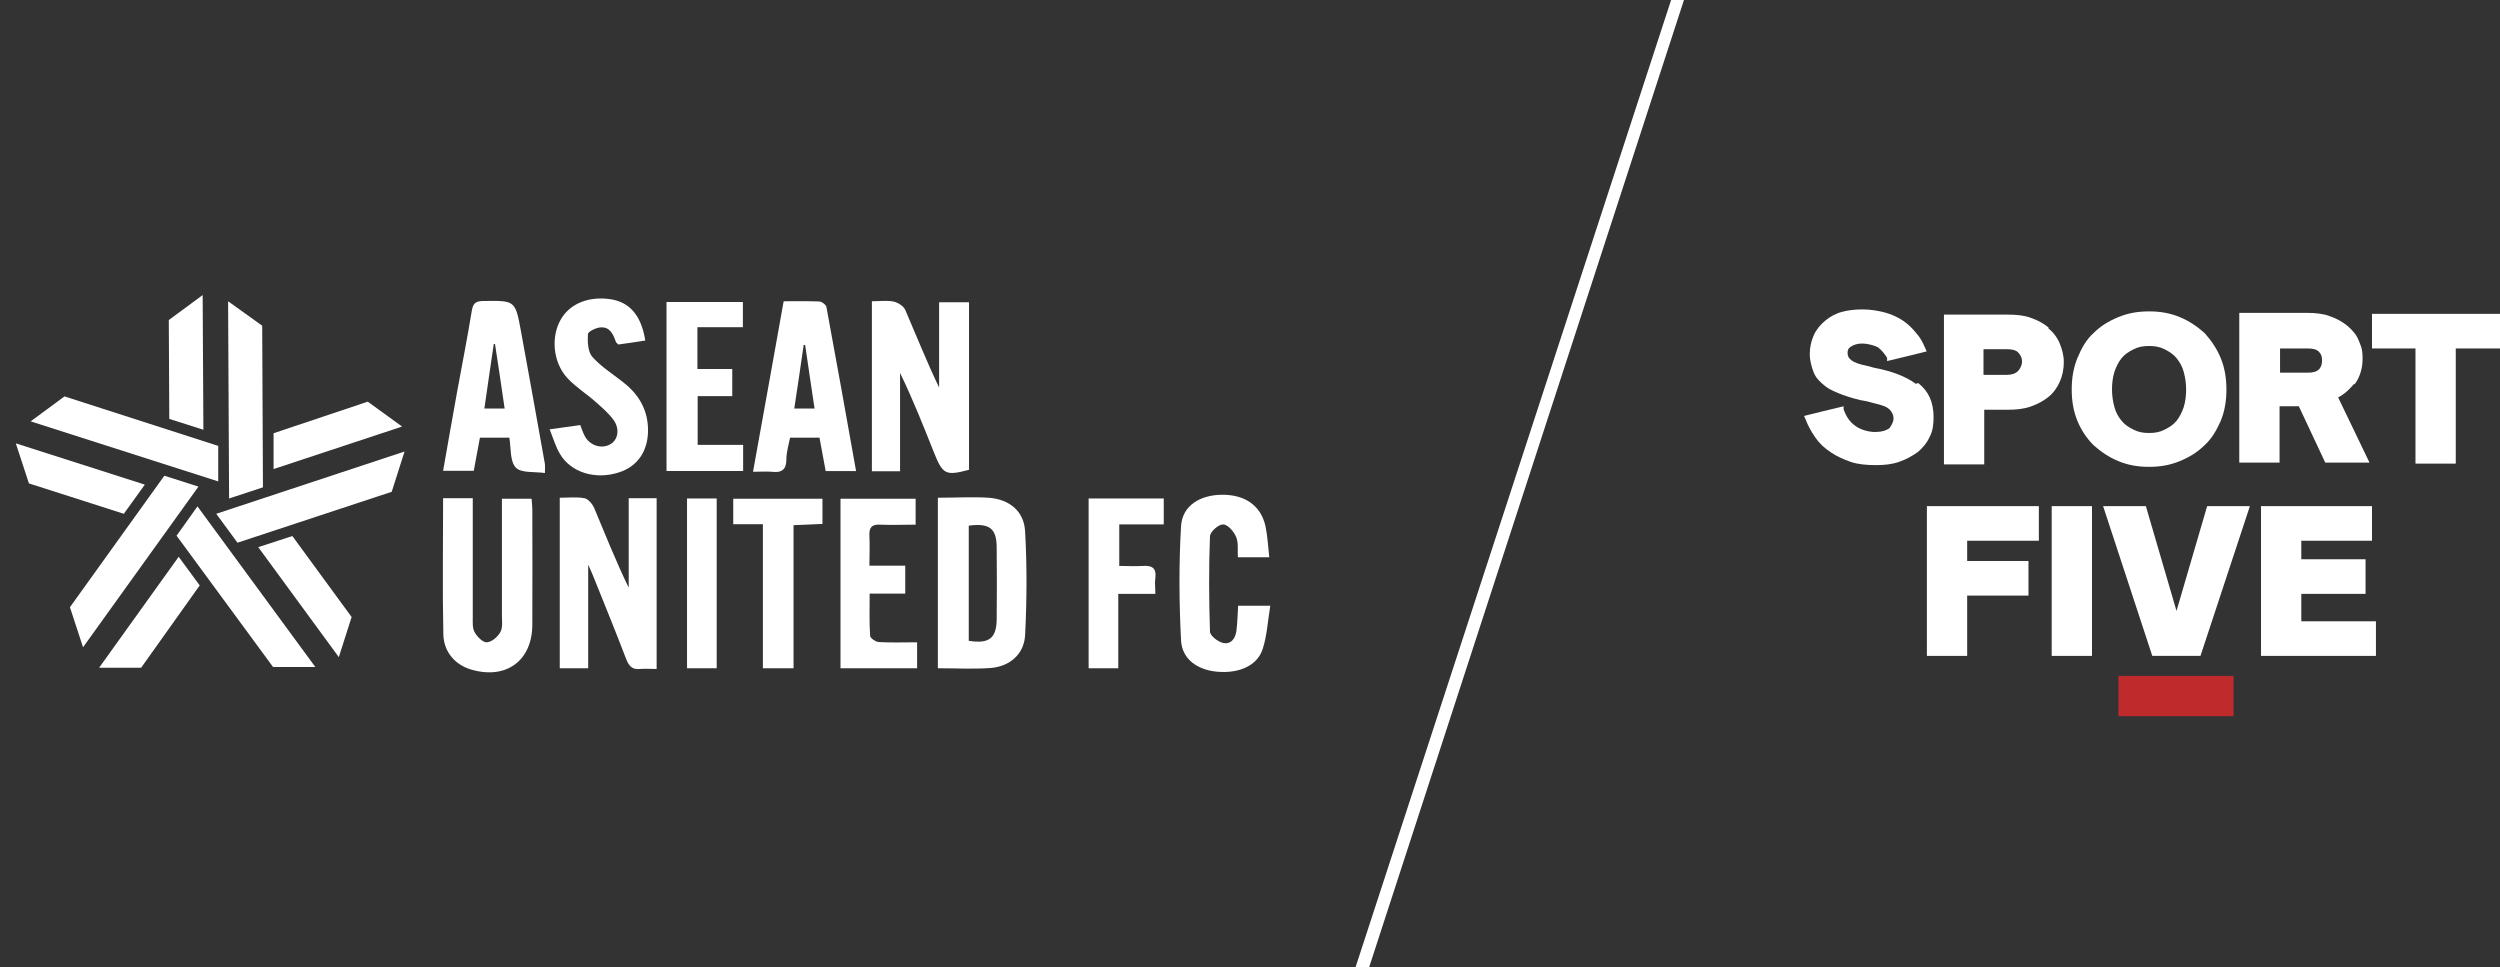 <?xml version="1.0" encoding="UTF-8"?><svg xmlns="http://www.w3.org/2000/svg" xmlns:xlink="http://www.w3.org/1999/xlink" version="1.1" viewBox="0 0 1011.6 391.4"><rect x="0" y="0" width="1011.6" height="391.4" fill="#333333" stroke="none"/><defs><style> .cls-1 { fill: none; } .cls-2 { fill: #bf2b2d; } .cls-3 { fill: #fff; } .cls-4 { clip-path: url(#clippath); } </style><clipPath id="clippath"><rect class="cls-1" x="6.4" y="119.4" width="157.3" height="150.8"/></clipPath></defs><g><g id="Layer_1"><g id="Ebene_1"><g><polygon class="cls-3" points="676.2 0 548.5 391.4 554 391.4 681.4 0 676.2 0"/><g><rect class="cls-2" x="857.2" y="273.5" width="46.6" height="16.3"/><g><polygon class="cls-3" points="779.7 265.4 796 265.4 796 241 820.8 241 820.8 227 796 227 796 218.8 825 218.8 825 204.8 779.7 204.8 779.7 265.4"/><rect class="cls-3" x="830.2" y="204.8" width="16.3" height="60.6"/><polygon class="cls-3" points="880.7 247.2 868.3 204.8 851 204.8 870.9 265.4 890.4 265.4 910.3 205.1 910.3 204.8 893.1 204.8 880.7 247.2"/><polygon class="cls-3" points="931.2 251.4 931.2 240.3 957.2 240.3 957.2 226.3 931.2 226.3 931.2 218.8 959.8 218.8 959.8 204.8 914.9 204.8 914.9 265.4 961.4 265.4 961.4 251.4 931.2 251.4"/><path class="cls-3" d="M775.2,155.3c-3.9-2.9-9.8-5.2-16.9-6.5l-2.6-.7c-3.3-.7-5.2-1.3-6.5-2.3-1-.7-1.6-1.6-1.6-2.9s.3-2,1.3-2.6c1-.7,2.6-1.3,4.6-1.3s4.9.7,6.5,1.6c1.6,1.3,2.6,2.6,3.6,4.2v1.3c.3,0,16-3.9,16-3.9l-.7-1.6c-1-2.3-2-4.2-3.6-5.9-1.6-2-3.3-3.6-5.2-4.9s-4.6-2.6-7.2-3.3-5.9-1.3-9.1-1.3-5.9.3-8.5,1-4.9,2-6.8,3.6-3.6,3.6-4.6,5.9-1.6,4.9-1.6,7.5.7,5.2,1.6,7.5,2.6,3.9,4.6,5.5,4.6,2.6,7.2,3.6c2.9,1,5.9,2,9.8,2.6l2.6.7c2.9.7,5.2,1.3,6.5,2.6,1,1,1.6,2.3,1.6,3.6s-.7,2.6-1.6,3.9c-1.3,1-3.3,1.6-5.9,1.6s-6.2-1-8.1-2.6c-2.3-1.6-3.6-3.9-4.6-6.5v-1.3c-.3,0-16,3.9-16,3.9l.7,1.6c1,2.6,2.3,4.9,3.9,7.2s3.6,4.2,6.2,5.9c2.3,1.6,5.2,2.9,8.1,3.9s6.5,1.3,10.1,1.3,6.5-.3,9.4-1.3,5.2-2.3,7.5-3.9c2-1.6,3.9-3.9,4.9-6.2,1.3-2.3,1.6-5.2,1.6-8.1,0-5.9-2-10.4-6.2-13.7"/><path class="cls-3" d="M863.4,141.3c2-1,3.9-1.3,6.2-1.3s4.2.3,6.2,1.3,3.6,2,4.9,3.6,2.3,3.3,2.9,5.5,1,4.6,1,7.2-.3,4.9-1,7.2c-.7,2-1.6,3.9-2.9,5.5s-2.9,2.6-4.9,3.6-3.9,1.3-6.2,1.3-4.2-.3-6.2-1.3-3.6-2-4.9-3.6-2.3-3.3-2.9-5.5-1-4.6-1-7.2.3-4.9,1-7.2c.7-2,1.6-3.9,2.9-5.5s2.9-2.6,4.9-3.6M892.1,134.8c-2.9-2.6-6.2-4.9-10.1-6.5-3.9-1.6-7.8-2.3-12.4-2.3s-8.5.7-12.4,2.3-7.2,3.6-10.1,6.5c-2.9,2.6-4.9,6.2-6.5,10.1s-2.3,8.1-2.3,12.7.7,8.8,2.3,12.7,3.9,7.2,6.5,9.8c2.9,2.6,6.2,4.9,10.1,6.5,3.9,1.6,7.8,2.3,12.4,2.3s8.5-.7,12.4-2.3,7.2-3.6,10.1-6.5c2.9-2.6,4.9-6.2,6.5-9.8,1.6-3.9,2.3-8.1,2.3-12.7s-.7-8.8-2.3-12.7-3.9-7.2-6.5-10.1"/><path class="cls-3" d="M939.6,145.9c0,1.3-.3,2.6-1.3,3.6s-2.6,1.3-4.6,1.3h-11.1v-9.8h11.1c2,0,3.6.3,4.6,1.3s1.3,2,1.3,3.6M952.7,155.6c2-2.6,3.3-6.2,3.3-10.4s-.7-5.2-1.6-7.5-2.6-4.2-4.6-5.9c-2-1.6-4.2-2.9-7.2-3.9-2.6-1-5.9-1.3-9.1-1.3h-27.4v60.6h16.3v-22.8h7.8l10.7,22.8h17.9l-12.7-26.4c2.6-1.3,4.6-3.3,6.5-5.5"/><polygon class="cls-3" points="959.8 141 977.4 141 977.4 187.6 993.7 187.6 993.7 141 1011.6 141 1011.6 127 959.8 127 959.8 141"/><path class="cls-3" d="M818.2,146.2c0,1.6-.7,2.9-1.6,3.9s-2.6,1.6-4.6,1.6h-9.4v-10.4h9.4c2,0,3.6.3,4.6,1.3s1.6,2.3,1.6,3.6M828.9,132.5c-2-1.6-4.2-2.9-7.2-3.9-2.6-1-5.9-1.3-9.4-1.3h-25.7v60.6h16.3v-22.1h9.4c3.6,0,6.5-.3,9.4-1.3s5.2-2.3,7.2-3.9,3.6-3.9,4.6-6.2c1-2.3,1.6-4.9,1.6-7.8s-.7-5.2-1.6-7.5-2.6-4.6-4.6-6.2"/></g></g><g><g><path class="cls-3" d="M226.5,201.4c3.5,0,6.8-.4,10,.2,1.5.3,3.2,2.3,3.9,3.9,4.5,10.7,8.8,21.6,14,32.3v-36.2h11.3v69.1c-2.4,0-4.6-.2-6.8,0-3,.3-4.3-1.1-5.4-3.7-4.4-11.5-9-22.8-13.6-34.2-.5-1.3-1.1-2.5-1.9-4.3v41.9h-11.5v-69h0Z"/><path class="cls-3" d="M364.2,190.7h-11.4v-68.8c2.9,0,5.9-.4,8.7.1,1.8.4,4.1,1.8,4.8,3.4,4.5,10.4,8.7,21,13.7,31.4v-34.5h12.1v67.8c-9.4,2.5-10.6,1.9-14.1-6.8-4.3-10.8-8.6-21.7-13.8-32.4v39.8h0Z"/><path class="cls-3" d="M379.6,201.4c7.1,0,13.8-.4,20.4,0,8.4.6,14.4,5.4,14.8,13.7.8,13.9.7,28,0,41.9-.4,7.7-6.2,12.7-14,13.3-6.9.5-14,.1-21.3.1v-69.2.2ZM392,259.3c8.2,1.3,11.2-1,11.3-8.7.1-9.7.1-19.3,0-29,0-7.8-2.9-10-11.3-8.9v46.6Z"/><path class="cls-3" d="M179.4,201.6h11.9v48.1c0,2.1-.2,4.5.8,6.2,1,1.8,3.4,4.2,5,4,2-.2,4.4-2.3,5.4-4.2,1-1.8.6-4.5.6-6.7v-47.2h12c.1,1.5.3,2.8.3,4.2,0,15.6.1,31.3,0,46.9-.1,14.4-10.5,22.1-24.5,18.1-6.5-1.8-11.3-7-11.5-14.2-.4-18.2-.1-36.5-.1-55.2h.1Z"/><path class="cls-3" d="M220.5,191.4c-4.3-.6-9.6.1-11.8-2.2-2.4-2.6-1.9-7.9-2.6-12.1h-11.9c-.8,4.3-1.6,8.7-2.5,13.4h-12.4c1.9-10.7,3.7-21.2,5.6-31.6,2-11,4.2-22,6-33.1.5-3.1,1.6-4,4.7-4,12.8-.2,12.9-.3,15.2,12.2,3.3,17.9,6.5,35.9,9.7,53.8.1.8,0,1.7,0,3.6h0ZM204.2,165.3c-1.3-9-2.6-17.6-3.9-26.1h-.5c-1.3,8.6-2.5,17.2-3.8,26.1h8.2,0Z"/><path class="cls-3" d="M346.4,190.6h-12.3c-.8-4.4-1.6-8.8-2.5-13.5h-11.9c-.6,3-1.5,5.9-1.5,8.8,0,4.2-2,5.5-5.9,5-2.2-.2-4.5,0-7.6,0,4.2-23.3,8.3-45.9,12.4-69,5,0,9.7-.1,14.4.1,1,0,2.7,1.3,2.9,2.2,4.1,22,8,44,12,66.4ZM325.8,139.6h-.6c-1.2,8.5-2.5,17-3.8,25.7h8.2c-1.3-8.8-2.6-17.3-3.8-25.7h0Z"/><path class="cls-3" d="M513.5,225.5h-12.6c-.2-2.8.3-5.9-.7-8.2-.9-2.2-3.4-5.1-5.3-5.1s-5.3,3-5.3,4.9c-.5,12.8-.4,25.6,0,38.4,0,1.7,3.1,4.1,5.1,4.6,3.3.9,5.2-1.7,5.6-4.8.4-3.3.5-6.6.7-10.2h13c-1,6.1-1.3,12.1-3.1,17.6-2.2,6.7-9.6,9.9-18.4,9.1-7.9-.7-14.2-5-14.6-12.7-.8-15.4-.9-30.8,0-46.2.5-8.3,7.7-12.7,16.8-12.7s15.6,4.4,17.4,12.9c.8,3.9,1,7.9,1.5,12.4h-.1Z"/><path class="cls-3" d="M222.6,173.7c4.8-.7,8.4-1.2,12.2-1.7.6,1.6,1.1,3.1,1.8,4.4,2,3.9,6.8,5.4,10.3,3.4,3.1-1.7,4-6,1.5-9.7-2-2.8-4.7-5.1-7.3-7.4-3.8-3.4-8.2-6.1-11.6-9.8-5.8-6.4-6.6-16.6-2.6-23.6,3.6-6.3,11-9.4,19.6-8.3,8.1,1,13,6.5,14.6,16.8-3.7.6-7.4,1.1-10.9,1.6-.6-.6-.9-.8-1-1.1-1.1-3.1-2.4-6.2-6.4-5.8-1.8.2-4.9,1.7-4.9,2.7-.2,3.1,0,7.1,1.7,9.1,3.4,3.9,8,6.8,12.1,10,6.2,4.7,10.1,10.6,10.5,18.6.4,9.1-3.9,15.8-11.9,18.3-9.4,3-19.3,0-23.7-7.5-1.7-2.8-2.6-6-4.2-10h.2Z"/><path class="cls-3" d="M269.7,122.2h30.9v10.2h-18.4v16.9h14.1v11h-14v19.7h18.4v10.6h-31v-68.3h0Z"/><path class="cls-3" d="M351.9,240c0,6.2-.2,11.8.2,17.3,0,.9,2.2,2.4,3.5,2.5,5,.3,10.1.1,15.5.1v10.5h-31v-68.6h30.4v10.5c-4.9,0-9.6.2-14.3,0-3.5-.2-4.6,1.2-4.4,4.6.2,3.8,0,7.6,0,12h14.5v11.3h-14.5v-.2Z"/><path class="cls-3" d="M467.4,240.3h-14.9v30.1h-12v-68.7h30.4v10.5h-18v16.8c3.3,0,6.4.2,9.5,0,3.8-.3,5.6.9,5.1,4.9-.3,2,0,4,0,6.5h0Z"/><path class="cls-3" d="M308.7,212.1h-12v-10.3h36.1v10.2c-3.6.2-7.3.3-11.7.5v57.9h-12.4v-58.3h0Z"/><path class="cls-3" d="M278,270.4v-68.7h12v68.7h-12Z"/></g><g class="cls-4"><g><path class="cls-3" d="M28.3,245.7l5.3,16.2,46.7-65-13.8-4.4-38.2,53.2h0Z"/><path class="cls-3" d="M80.9,237l-8.6-11.7-32.2,44.9h17l23.7-33.3h.1Z"/><path class="cls-3" d="M142.3,249.7l-24-32.8-13.8,4.5,32.6,44.5,5.2-16.3h0Z"/><path class="cls-3" d="M96.1,219.6l62.4-20.6,5.2-16.3-76.2,25.2,8.6,11.7h0Z"/><path class="cls-3" d="M71.4,216.7l39.1,53.2h17.1l-47.7-65-8.4,11.8h-.1Z"/><path class="cls-3" d="M148.9,162.5l-38.2,12.8v14.5l52-17.2-13.8-10h0Z"/><path class="cls-3" d="M106.1,131.8l-13.8-9.9.4,79.8,13.7-4.5-.3-65.3h0Z"/><path class="cls-3" d="M82,119.4l-13.7,10.1.2,40,13.8,4.4-.3-54.5h0Z"/><path class="cls-3" d="M88.2,180.4l-62.1-20-13.7,10.1,75.9,24.3v-14.5h-.1Z"/><path class="cls-3" d="M50.1,207.9l8.5-11.8-52.2-16.7,5.3,16.2,38.4,12.3Z"/></g></g></g></g></g></g></g></svg>